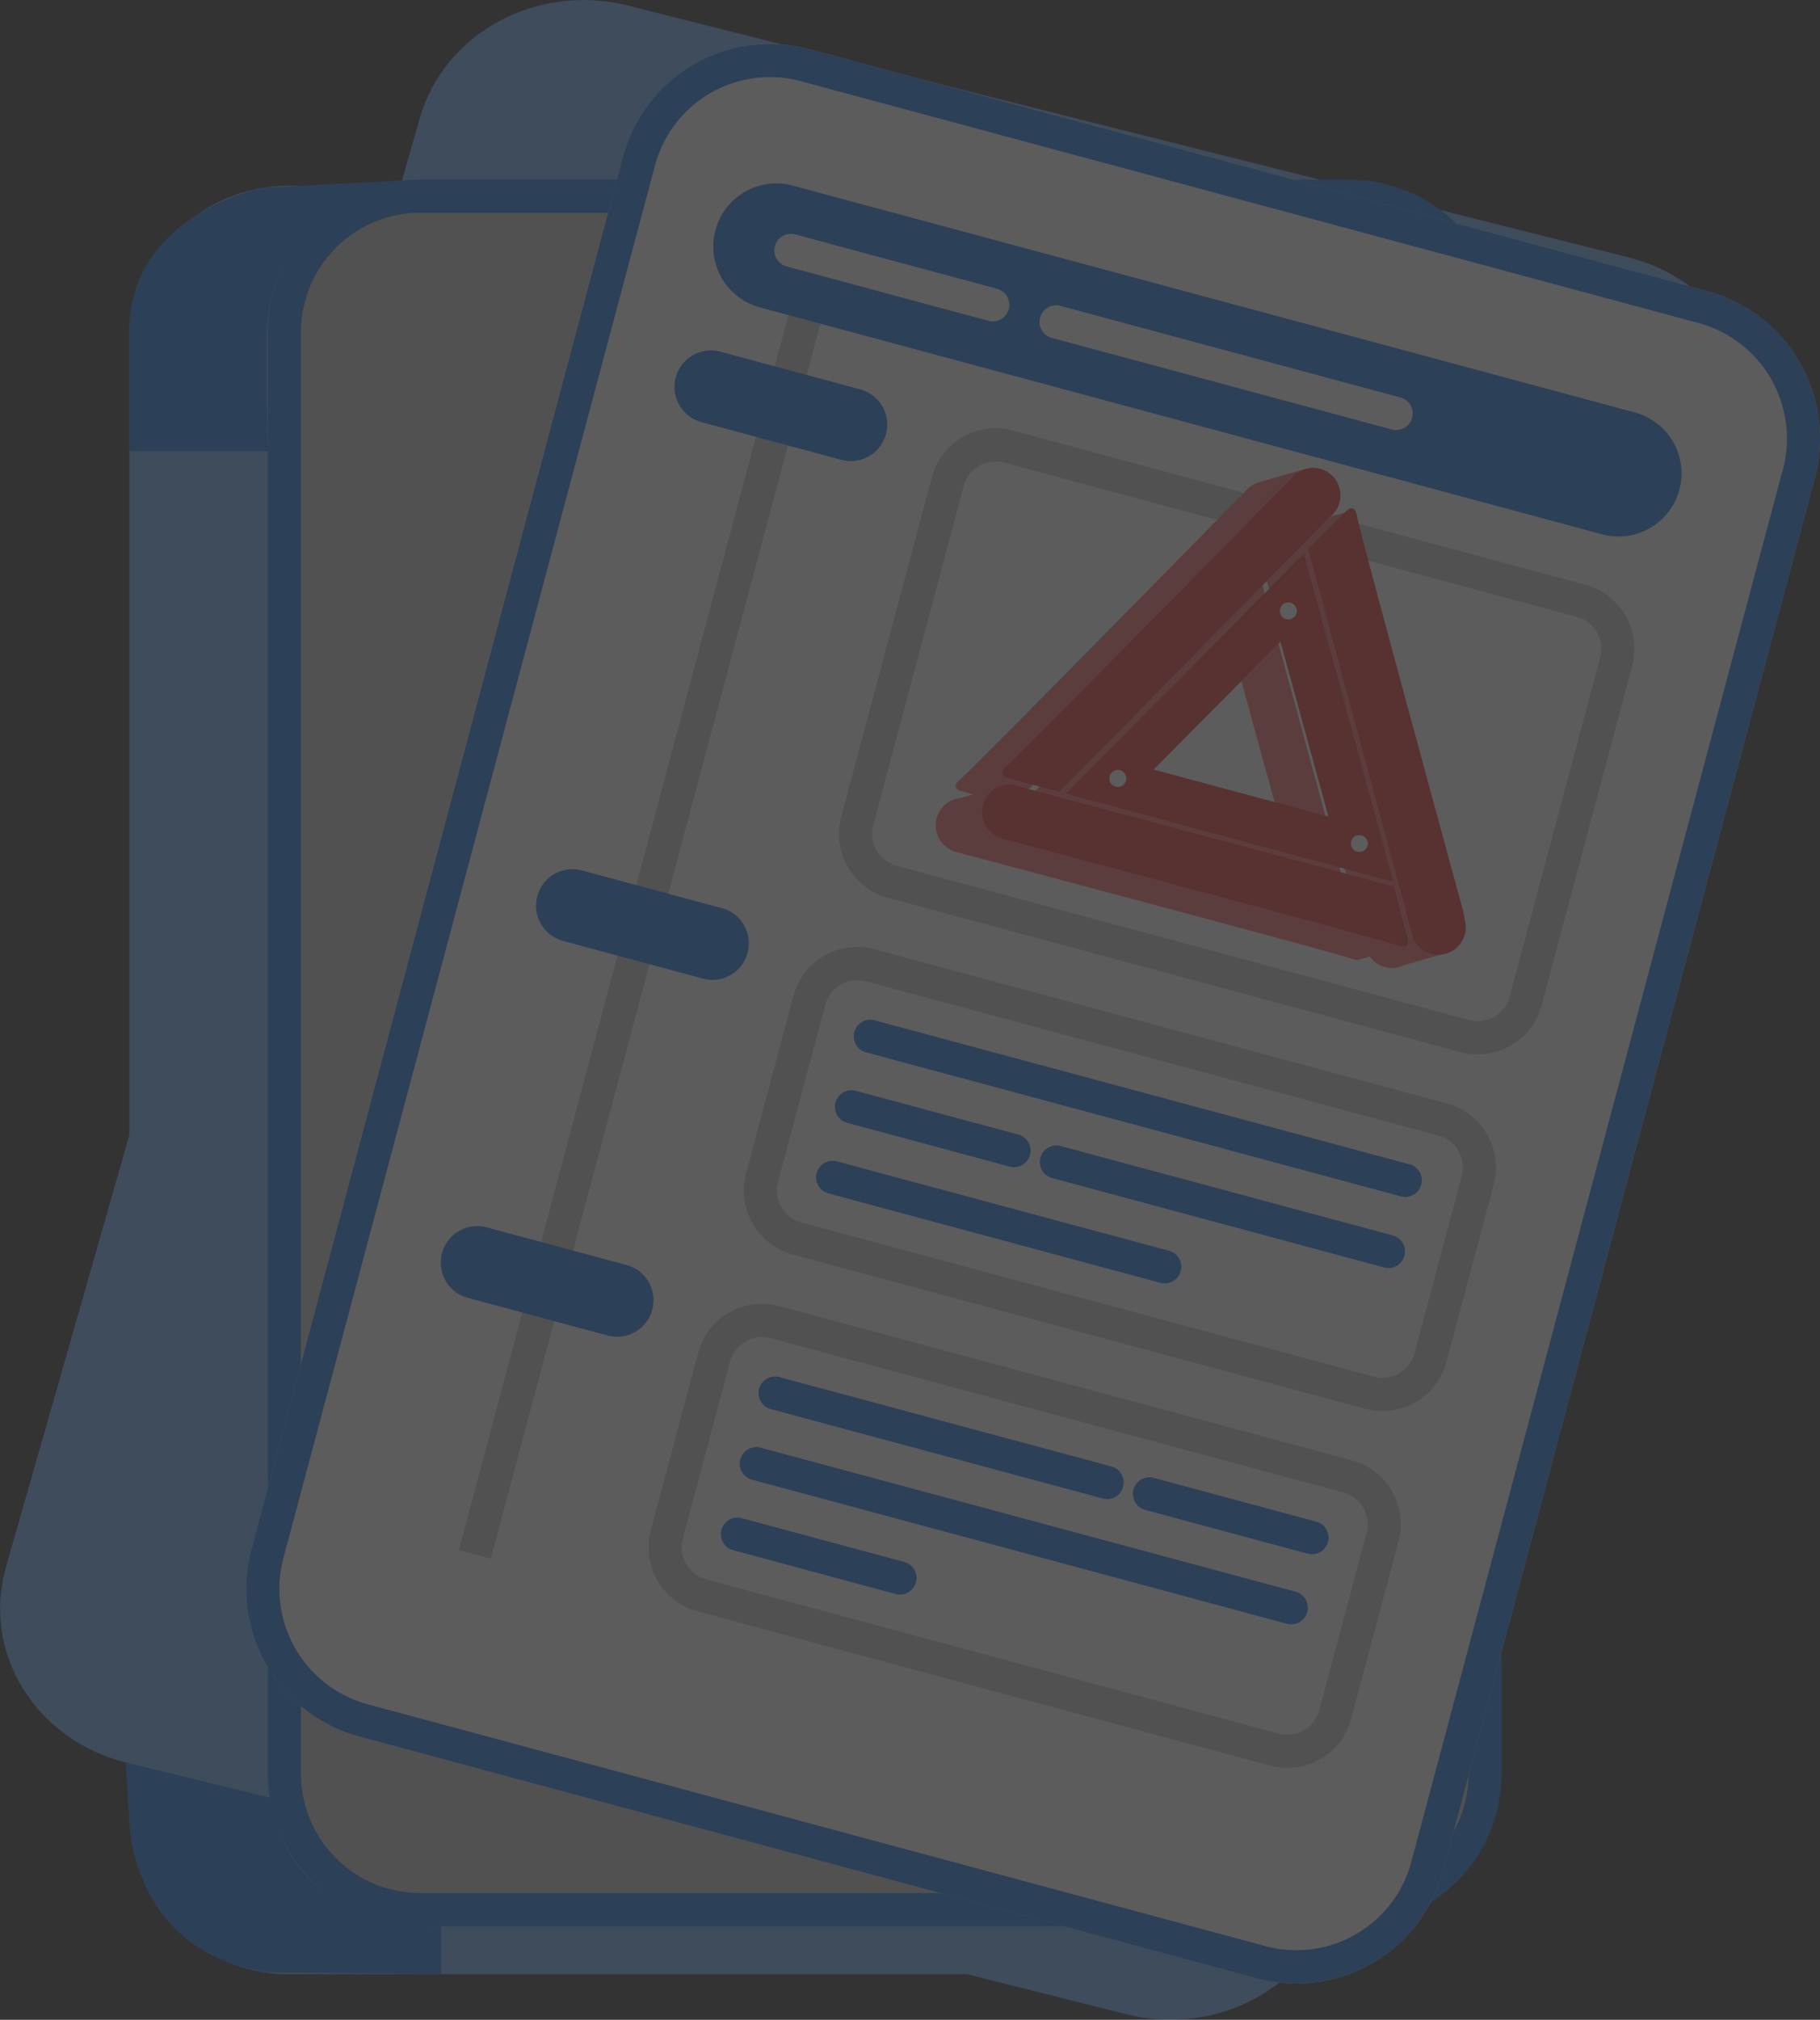<svg xmlns="http://www.w3.org/2000/svg" xmlns:xlink="http://www.w3.org/1999/xlink" width="110" height="122" viewBox="0 0 110 122">
  <rect x="0" y="0" width="110" height="122" fill="#333333" stroke="none"/>
  <defs>
    <clipPath id="clip-path">
      <path id="Path_69152" data-name="Path 69152" d="M.018.016l26.6-.028L26.583,30.14l-26.6.028Z" transform="translate(0 25.709) rotate(-74.992)" fill="none"/>
    </clipPath>
    <clipPath id="clip-Artboard_32">
      <rect width="110" height="122"/>
    </clipPath>
  </defs>
  <g id="Artboard_32" data-name="Artboard – 32" clip-path="url(#clip-Artboard_32)">
    <g id="Group_39001" data-name="Group 39001" transform="translate(-1155.604 -2091.013)" opacity="0.2">
      <g id="Group_32075" data-name="Group 32075" transform="translate(1155.604 2091.013)">
        <path id="Path_60891" data-name="Path 60891" d="M500.849,25.525l60.5,15.216c5.465,1.373,8.706,6.643,7.241,11.768l-25.028,87.563c-1.464,5.125-7.082,8.166-12.546,6.792l-60.5-15.216c-5.464-1.373-8.7-6.643-7.24-11.768v0L488.3,32.316c1.464-5.125,7.082-8.166,12.546-6.792" transform="translate(-462.923 -25.194)" fill="#6bb0ff"/>
        <path id="Path_60892" data-name="Path 60892" d="M480.608,36.394h60.245a9.655,9.655,0,0,1,9.851,9.447V134.98a9.655,9.655,0,0,1-9.851,9.446H480.608a9.655,9.655,0,0,1-9.851-9.446V45.841a9.655,9.655,0,0,1,9.851-9.447" transform="translate(-462.942 -25.175)" fill="#6bb0ff"/>
        <path id="Path_60893" data-name="Path 60893" d="M544.532,140.526H488.346a8.217,8.217,0,0,1-8.19-8.224V45.252a8.217,8.217,0,0,1,8.19-8.224h56.186a8.217,8.217,0,0,1,8.19,8.224V132.3a8.217,8.217,0,0,1-8.19,8.224" transform="translate(-462.965 -25.174)" fill="#c6c6c6"/>
        <path id="Path_60894" data-name="Path 60894" d="M488.344,36.028v2a7.215,7.215,0,0,0-7.193,7.223V132.3a7.217,7.217,0,0,0,7.193,7.223h56.186a7.217,7.217,0,0,0,7.193-7.223V45.254a7.216,7.216,0,0,0-7.193-7.223H488.344Zm0,0h56.186a9.207,9.207,0,0,1,9.188,9.226V132.3a9.208,9.208,0,0,1-9.188,9.226H488.344a9.208,9.208,0,0,1-9.188-9.226V45.254a9.207,9.207,0,0,1,9.188-9.226" transform="translate(-462.963 -25.176)" fill="#1074e5"/>
        <path id="Path_60895" data-name="Path 60895" d="M511.872,28.158,566.148,42.77a9.232,9.232,0,0,1,6.5,11.3L550.19,138.163a9.185,9.185,0,0,1-11.255,6.523L484.66,130.073a9.231,9.231,0,0,1-6.5-11.3v0l22.452-84.09a9.185,9.185,0,0,1,11.255-6.522" transform="translate(-462.96 -25.19)" fill="#fff"/>
        <path id="Path_60896" data-name="Path 60896" d="M511.356,30.093a7.188,7.188,0,0,0-8.81,5.1v0l-22.453,84.092a7.225,7.225,0,0,0,5.084,8.845l54.277,14.613a7.188,7.188,0,0,0,8.808-5.1l22.453-84.092a7.225,7.225,0,0,0-5.082-8.846h0Zm.517-1.935L566.148,42.77a9.232,9.232,0,0,1,6.5,11.3L550.19,138.163a9.185,9.185,0,0,1-11.255,6.523L484.66,130.073a9.231,9.231,0,0,1-6.5-11.3v0l22.452-84.09a9.185,9.185,0,0,1,11.255-6.522" transform="translate(-462.96 -25.19)" fill="#1074e5"/>
        <path id="Path_69151" data-name="Path 69151" d="M0,.049,81.015-.035l0,2L0,2.045Z" transform="translate(27.688 93.616) rotate(-74.991)" fill="#c6c6c6"/>
        <path id="Path_60897" data-name="Path 60897" d="M510.9,36.375,561.839,50.09a3.81,3.81,0,0,1-1.966,7.362L508.934,43.737a3.81,3.81,0,0,1,1.965-7.362" transform="translate(-463.028 -25.175)" fill="#1074e5"/>
        <path id="Path_60898" data-name="Path 60898" d="M506.559,46.4l8.452,2.276a2.2,2.2,0,0,1-1.137,4.257l-8.453-2.276a2.2,2.2,0,0,1,1.137-4.257" transform="translate(-463.022 -25.158)" fill="#1074e5"/>
        <path id="Path_60899" data-name="Path 60899" d="M498.173,77.68l8.452,2.276a2.2,2.2,0,0,1-1.137,4.257l-8.452-2.276a2.2,2.2,0,0,1,1.137-4.257" transform="translate(-463.002 -25.103)" fill="#1074e5"/>
        <path id="Path_60900" data-name="Path 60900" d="M492.4,99.2l8.452,2.276a2.2,2.2,0,0,1-1.137,4.257l-8.452-2.276A2.2,2.2,0,0,1,492.4,99.2" transform="translate(-462.988 -25.066)" fill="#1074e5"/>
        <path id="Path_60901" data-name="Path 60901" d="M523.736,53.089a2,2,0,0,0-2.444,1.416l-5.47,20.485a2,2,0,0,0,1.411,2.454l34.615,9.32a2,2,0,0,0,2.444-1.416l5.47-20.486a2,2,0,0,0-1.411-2.454Zm.517-1.935,34.615,9.319a4.009,4.009,0,0,1,2.821,4.909l-5.47,20.486a3.989,3.989,0,0,1-4.888,2.833l-34.615-9.32a4.009,4.009,0,0,1-2.821-4.909l5.47-20.485a3.989,3.989,0,0,1,4.888-2.833" transform="translate(-463.046 -25.149)" fill="#c6c6c6"/>
        <path id="Path_60902" data-name="Path 60902" d="M515.874,82.429l34.615,9.319a4.009,4.009,0,0,1,2.821,4.909l-2.858,10.7a3.989,3.989,0,0,1-4.888,2.833l-34.615-9.319a4.009,4.009,0,0,1-2.821-4.909l2.858-10.7a3.989,3.989,0,0,1,4.888-2.833" transform="translate(-463.033 -25.095)" fill="#fff"/>
        <path id="Path_60903" data-name="Path 60903" d="M515.357,84.365a2,2,0,0,0-2.444,1.416l-2.858,10.7a2,2,0,0,0,1.411,2.454l34.615,9.319a2,2,0,0,0,2.444-1.416l2.858-10.7a2,2,0,0,0-1.411-2.454Zm.517-1.935,34.615,9.319a4.009,4.009,0,0,1,2.821,4.909l-2.858,10.7a3.989,3.989,0,0,1-4.888,2.833l-34.615-9.319a4.009,4.009,0,0,1-2.821-4.909l2.858-10.7a3.989,3.989,0,0,1,4.888-2.833" transform="translate(-463.033 -25.095)" fill="#c6c6c6"/>
        <path id="Path_60904" data-name="Path 60904" d="M510.1,103.945l34.615,9.319a4.009,4.009,0,0,1,2.821,4.909l-2.858,10.7a3.989,3.989,0,0,1-4.888,2.833l-34.615-9.319a4.009,4.009,0,0,1-2.821-4.909l2.858-10.7a3.989,3.989,0,0,1,4.888-2.833" transform="translate(-463.019 -25.058)" fill="#fff"/>
        <path id="Path_60905" data-name="Path 60905" d="M509.588,105.881a2,2,0,0,0-2.444,1.416L504.286,118a2,2,0,0,0,1.411,2.454l34.615,9.319a2,2,0,0,0,2.444-1.416l2.858-10.7A2,2,0,0,0,544.2,115.2Zm.517-1.935,34.615,9.319a4.009,4.009,0,0,1,2.821,4.909l-2.858,10.7a3.989,3.989,0,0,1-4.888,2.833l-34.615-9.319a4.009,4.009,0,0,1-2.821-4.909l2.858-10.7a3.989,3.989,0,0,1,4.888-2.833" transform="translate(-463.019 -25.058)" fill="#c6c6c6"/>
        <path id="Path_60906" data-name="Path 60906" d="M547.724,97.351l-32.331-8.7a1,1,0,0,1,.517-1.935l32.33,8.7a1,1,0,0,1-.517,1.935" transform="translate(-463.049 -25.087)" fill="#1074e5"/>
        <path id="Path_60907" data-name="Path 60907" d="M540.815,123.121l-32.33-8.7a1,1,0,0,1,.517-1.935l32.331,8.7a1,1,0,0,1-.517,1.935" transform="translate(-463.032 -25.043)" fill="#1074e5"/>
        <path id="Path_60908" data-name="Path 60908" d="M524.072,95.545l-9.82-2.644a1,1,0,0,1,.516-1.935l9.82,2.644a1,1,0,0,1-.517,1.935Z" transform="translate(-463.046 -25.08)" fill="#1074e5"/>
        <path id="Path_60909" data-name="Path 60909" d="M517.163,121.315l-9.82-2.644a1,1,0,0,1,.517-1.935l9.819,2.644a1,1,0,0,1-.517,1.935Z" transform="translate(-463.029 -25.035)" fill="#1074e5"/>
        <path id="Path_60910" data-name="Path 60910" d="M542.128,118.886l-9.821-2.644a1,1,0,0,1,.517-1.935l9.82,2.644a1,1,0,0,1-.517,1.935Z" transform="translate(-463.09 -25.04)" fill="#1074e5"/>
        <path id="Path_60911" data-name="Path 60911" d="M546.731,101.631l-20.066-5.4a1,1,0,0,1,.517-1.935l20.066,5.4a1,1,0,0,1-.517,1.935" transform="translate(-463.076 -25.074)" fill="#1074e5"/>
        <path id="Path_60912" data-name="Path 60912" d="M529.691,115.563l-20.066-5.4a1,1,0,0,1,.517-1.935l20.066,5.4a1,1,0,0,1-.517,1.935" transform="translate(-463.035 -25.05)" fill="#1074e5"/>
        <path id="Path_60913" data-name="Path 60913" d="M533.178,102.558l-20.066-5.4a1,1,0,0,1,.517-1.935l20.066,5.4a1,1,0,0,1-.517,1.935" transform="translate(-463.043 -25.073)" fill="#1074e5"/>
        <path id="Path_60914" data-name="Path 60914" d="M547.2,51.105l-20.553-5.534a1,1,0,0,1,.517-1.935l20.553,5.534a1,1,0,0,1-.517,1.935" transform="translate(-463.076 -25.162)" fill="#fff"/>
        <path id="Path_60915" data-name="Path 60915" d="M522.78,44.548l-12.2-3.284a1,1,0,0,1,.517-1.935l12.2,3.284a1,1,0,0,1-.517,1.935" transform="translate(-463.037 -25.17)" fill="#fff"/>
      </g>
      <g id="Group_31828" data-name="Group 31828" transform="translate(1211.762 2116.368)" clip-path="url(#clip-path)">
        <path id="Path_60916" data-name="Path 60916" d="M541.226,56.292a1.654,1.654,0,0,1-.615.906l-16.32,16.581-3.174-.854s-.666-.193,0-.725S538.561,54.58,538.561,54.58l.022-.005a1.658,1.658,0,0,1,2.64,1.721Z" transform="translate(-519.222 -50.499)" fill="#ff6565"/>
        <path id="Path_60917" data-name="Path 60917" d="M520.85,73.356a1.647,1.647,0,0,1,1.088.085l22.568,6.018.842,3.192s.165.676-.629.361-24.029-6.481-24.029-6.481l-.014-.017a1.664,1.664,0,0,1,.173-3.157Z" transform="translate(-519.219 -50.466)" fill="#ff6565"/>
        <path id="Path_60918" data-name="Path 60918" d="M546.071,83.121a1.656,1.656,0,0,1-.473-.989l-6.22-23.02,2.328-2.33s.5-.481.625.366,6.432,23.88,6.424,23.892l.123.648a1.655,1.655,0,0,1-2.809,1.431Z" transform="translate(-519.267 -50.495)" fill="#ff6565"/>
        <path id="Path_60919" data-name="Path 60919" d="M539.083,59.39,524.692,73.874,544.485,79.2Zm-.805,2.958.015,0a.5.5,0,0,1,.293.232.508.508,0,0,1-.556.749l-.014,0a.509.509,0,0,1,.262-.984M527.708,73.453a.507.507,0,1,1,.622-.363.5.5,0,0,1-.622.363M530,72.421l7.667-7.725,2.9,10.563Zm12.3,4.959a.508.508,0,1,1,.362-.038.494.494,0,0,1-.362.038" transform="translate(-519.231 -50.49)" fill="#ff6565"/>
        <path id="Path_60920" data-name="Path 60920" d="M528.285,72.684a.508.508,0,0,1,.062.173l-.974.27a.5.5,0,0,1-.017-.322.506.506,0,0,1,.929-.122" transform="translate(-519.238 -50.468)" fill="#ff6565"/>
        <path id="Path_60921" data-name="Path 60921" d="M538.325,62.346l-.262.982-.015,0a.509.509,0,0,1,.218-.994.358.358,0,0,1,.044.012Z" transform="translate(-519.263 -50.485)" fill="#ff6565"/>
        <path id="Path_60922" data-name="Path 60922" d="M538.618,62.58a.511.511,0,0,1,.051.386.5.5,0,0,1-.607.363l.262-.981a.5.5,0,0,1,.293.232" transform="translate(-519.264 -50.485)" fill="#ff6565"/>
        <path id="Path_60923" data-name="Path 60923" d="M542.965,76.993a.51.51,0,0,1-.259.322l-.685-.679a.508.508,0,0,1,.945.358" transform="translate(-519.273 -50.461)" fill="#ff6565"/>
        <path id="Path_60924" data-name="Path 60924" d="M528.347,72.858a.507.507,0,0,1-.971.269Z" transform="translate(-519.238 -50.467)" fill="#ff6565"/>
        <path id="Path_60925" data-name="Path 60925" d="M542.706,77.314a.5.5,0,0,1-.363.038.509.509,0,0,1-.358-.623.442.442,0,0,1,.035-.094Z" transform="translate(-519.273 -50.46)" fill="#ff6565"/>
        <path id="Path_60926" data-name="Path 60926" d="M528.335,73.07a.506.506,0,0,1-.962.058.5.5,0,0,1-.017-.322.506.506,0,0,1,.991.051.488.488,0,0,1-.011.211" transform="translate(-519.238 -50.468)" fill="#ff6565"/>
        <path id="Path_60927" data-name="Path 60927" d="M538.669,62.965a.506.506,0,0,1-.606.363l-.015,0a.509.509,0,0,1,.218-.994l.044.011.015.005a.49.49,0,0,1,.292.233.511.511,0,0,1,.052.386" transform="translate(-519.263 -50.485)" fill="#ff6565"/>
        <path id="Path_60928" data-name="Path 60928" d="M542.966,76.993a.51.51,0,0,1-.259.322.5.5,0,0,1-.362.038.509.509,0,1,1,.622-.36" transform="translate(-519.273 -50.461)" fill="#ff6565"/>
      </g>
      <path id="Path_60929" data-name="Path 60929" d="M523.446,72.617l-2.625.791a13.691,13.691,0,0,0,.84,1.5c.071-.026,2.3-1.307,2.3-1.307Z" transform="translate(692.54 2065.901)" fill="#ff6565"/>
      <path id="Path_60930" data-name="Path 60930" d="M549.664,81.12l-2.625.791a13.43,13.43,0,0,0,.658,1.569c.068-.026,2.76-.791,2.76-.791Z" transform="translate(692.476 2065.916)" fill="#ff6565"/>
      <path id="Path_60931" data-name="Path 60931" d="M546.927,80.7l-2.625.791.908,1.593,2.828-.854Z" transform="translate(692.483 2065.915)" fill="#ff6565"/>
      <path id="Path_60932" data-name="Path 60932" d="M539.318,54.24l2.736-.777-1.412,1.779Z" transform="translate(692.495 2065.867)" fill="#ff6565"/>
      <path id="Path_60933" data-name="Path 60933" d="M542.007,56.774,544.743,56l-2.22,2.324Z" transform="translate(692.489 2065.872)" fill="#ff6565"/>
      <path id="Path_60934" data-name="Path 60934" d="M544.032,55.49a1.654,1.654,0,0,1-.615.906L527.1,72.976l-3.174-.854s-.666-.193,0-.725,17.445-17.619,17.445-17.619l.022-.005a1.658,1.658,0,0,1,2.64,1.721Z" transform="translate(692.533 2065.867)" fill="#eb2727"/>
      <path id="Path_60935" data-name="Path 60935" d="M523.655,72.554a1.647,1.647,0,0,1,1.088.085l22.568,6.018.842,3.192s.165.676-.629.361S523.5,75.729,523.5,75.729l-.014-.017a1.664,1.664,0,0,1,.173-3.157Z" transform="translate(692.536 2065.901)" fill="#eb2727"/>
      <path id="Path_60936" data-name="Path 60936" d="M548.877,82.319a1.656,1.656,0,0,1-.473-.989l-6.22-23.02,2.328-2.33s.5-.481.626.366,6.432,23.88,6.424,23.892l.123.648a1.655,1.655,0,0,1-2.809,1.431Z" transform="translate(692.488 2065.872)" fill="#eb2727"/>
      <path id="Path_60937" data-name="Path 60937" d="M541.888,58.588,527.5,73.072,547.291,78.4Zm-.8,2.958.015,0a.5.5,0,0,1,.293.232.508.508,0,0,1-.556.749l-.014,0a.509.509,0,0,1,.262-.984M530.513,72.651a.507.507,0,1,1,.621-.363.5.5,0,0,1-.621.363m2.291-1.03,7.667-7.725,2.9,10.563Zm12.3,4.959a.508.508,0,1,1,.362-.038.494.494,0,0,1-.362.038" transform="translate(692.524 2065.876)" fill="#eb2727"/>
      <path id="Path_60938" data-name="Path 60938" d="M531.091,71.882a.508.508,0,0,1,.062.173l-.974.27a.508.508,0,0,1,.912-.444" transform="translate(692.517 2065.899)" fill="#eb2727"/>
      <path id="Path_60939" data-name="Path 60939" d="M541.131,61.544l-.262.982-.015,0a.509.509,0,0,1,.218-.994.3.3,0,0,1,.043.012Z" transform="translate(692.492 2065.882)" fill="#eb2727"/>
      <path id="Path_60940" data-name="Path 60940" d="M541.424,61.778a.511.511,0,0,1,.051.386.5.5,0,0,1-.607.363l.262-.981a.5.5,0,0,1,.293.232" transform="translate(692.491 2065.882)" fill="#eb2727"/>
      <path id="Path_60941" data-name="Path 60941" d="M545.771,76.191a.51.51,0,0,1-.259.322l-.685-.679a.508.508,0,0,1,.945.358" transform="translate(692.482 2065.906)" fill="#eb2727"/>
      <path id="Path_60942" data-name="Path 60942" d="M531.153,72.056a.507.507,0,0,1-.971.269Z" transform="translate(692.517 2065.9)" fill="#eb2727"/>
      <path id="Path_60943" data-name="Path 60943" d="M545.512,76.512a.5.5,0,0,1-.363.038.509.509,0,0,1-.358-.623.442.442,0,0,1,.035-.094Z" transform="translate(692.482 2065.906)" fill="#eb2727"/>
      <path id="Path_60944" data-name="Path 60944" d="M531.141,72.268a.511.511,0,1,1,.012-.212.489.489,0,0,1-.011.211" transform="translate(692.517 2065.899)" fill="#fff"/>
      <path id="Path_60945" data-name="Path 60945" d="M541.475,62.163a.506.506,0,0,1-.607.363l-.015,0a.509.509,0,0,1,.218-.994l.044.011.015.005a.5.5,0,0,1,.293.233.51.51,0,0,1,.051.386" transform="translate(692.492 2065.882)" fill="#fff"/>
      <path id="Path_60946" data-name="Path 60946" d="M545.772,76.191a.51.51,0,0,1-.259.322.5.5,0,0,1-.362.038.509.509,0,1,1,.622-.36" transform="translate(692.482 2065.906)" fill="#fff"/>
      <path id="Path_60947" data-name="Path 60947" d="M487.914,36.039l-8.779.462a7.227,7.227,0,0,0-1.591.384c-2.03.68-7.148,2.993-6.788,8.959v6.579h8.379s-.108-3.488-.053-7.261a9.377,9.377,0,0,1,8.832-9.123" transform="translate(692.661 2065.837)" fill="#1074e5"/>
      <path id="Path_60948" data-name="Path 60948" d="M470.535,131.463l.221,3.35s-.074,8.076,8.379,9.334l10.46.115v-2.9s-8.978.543-10.316-7.765Z" transform="translate(692.662 2066.003)" fill="#1074e5"/>
    </g>
  </g>
</svg>
